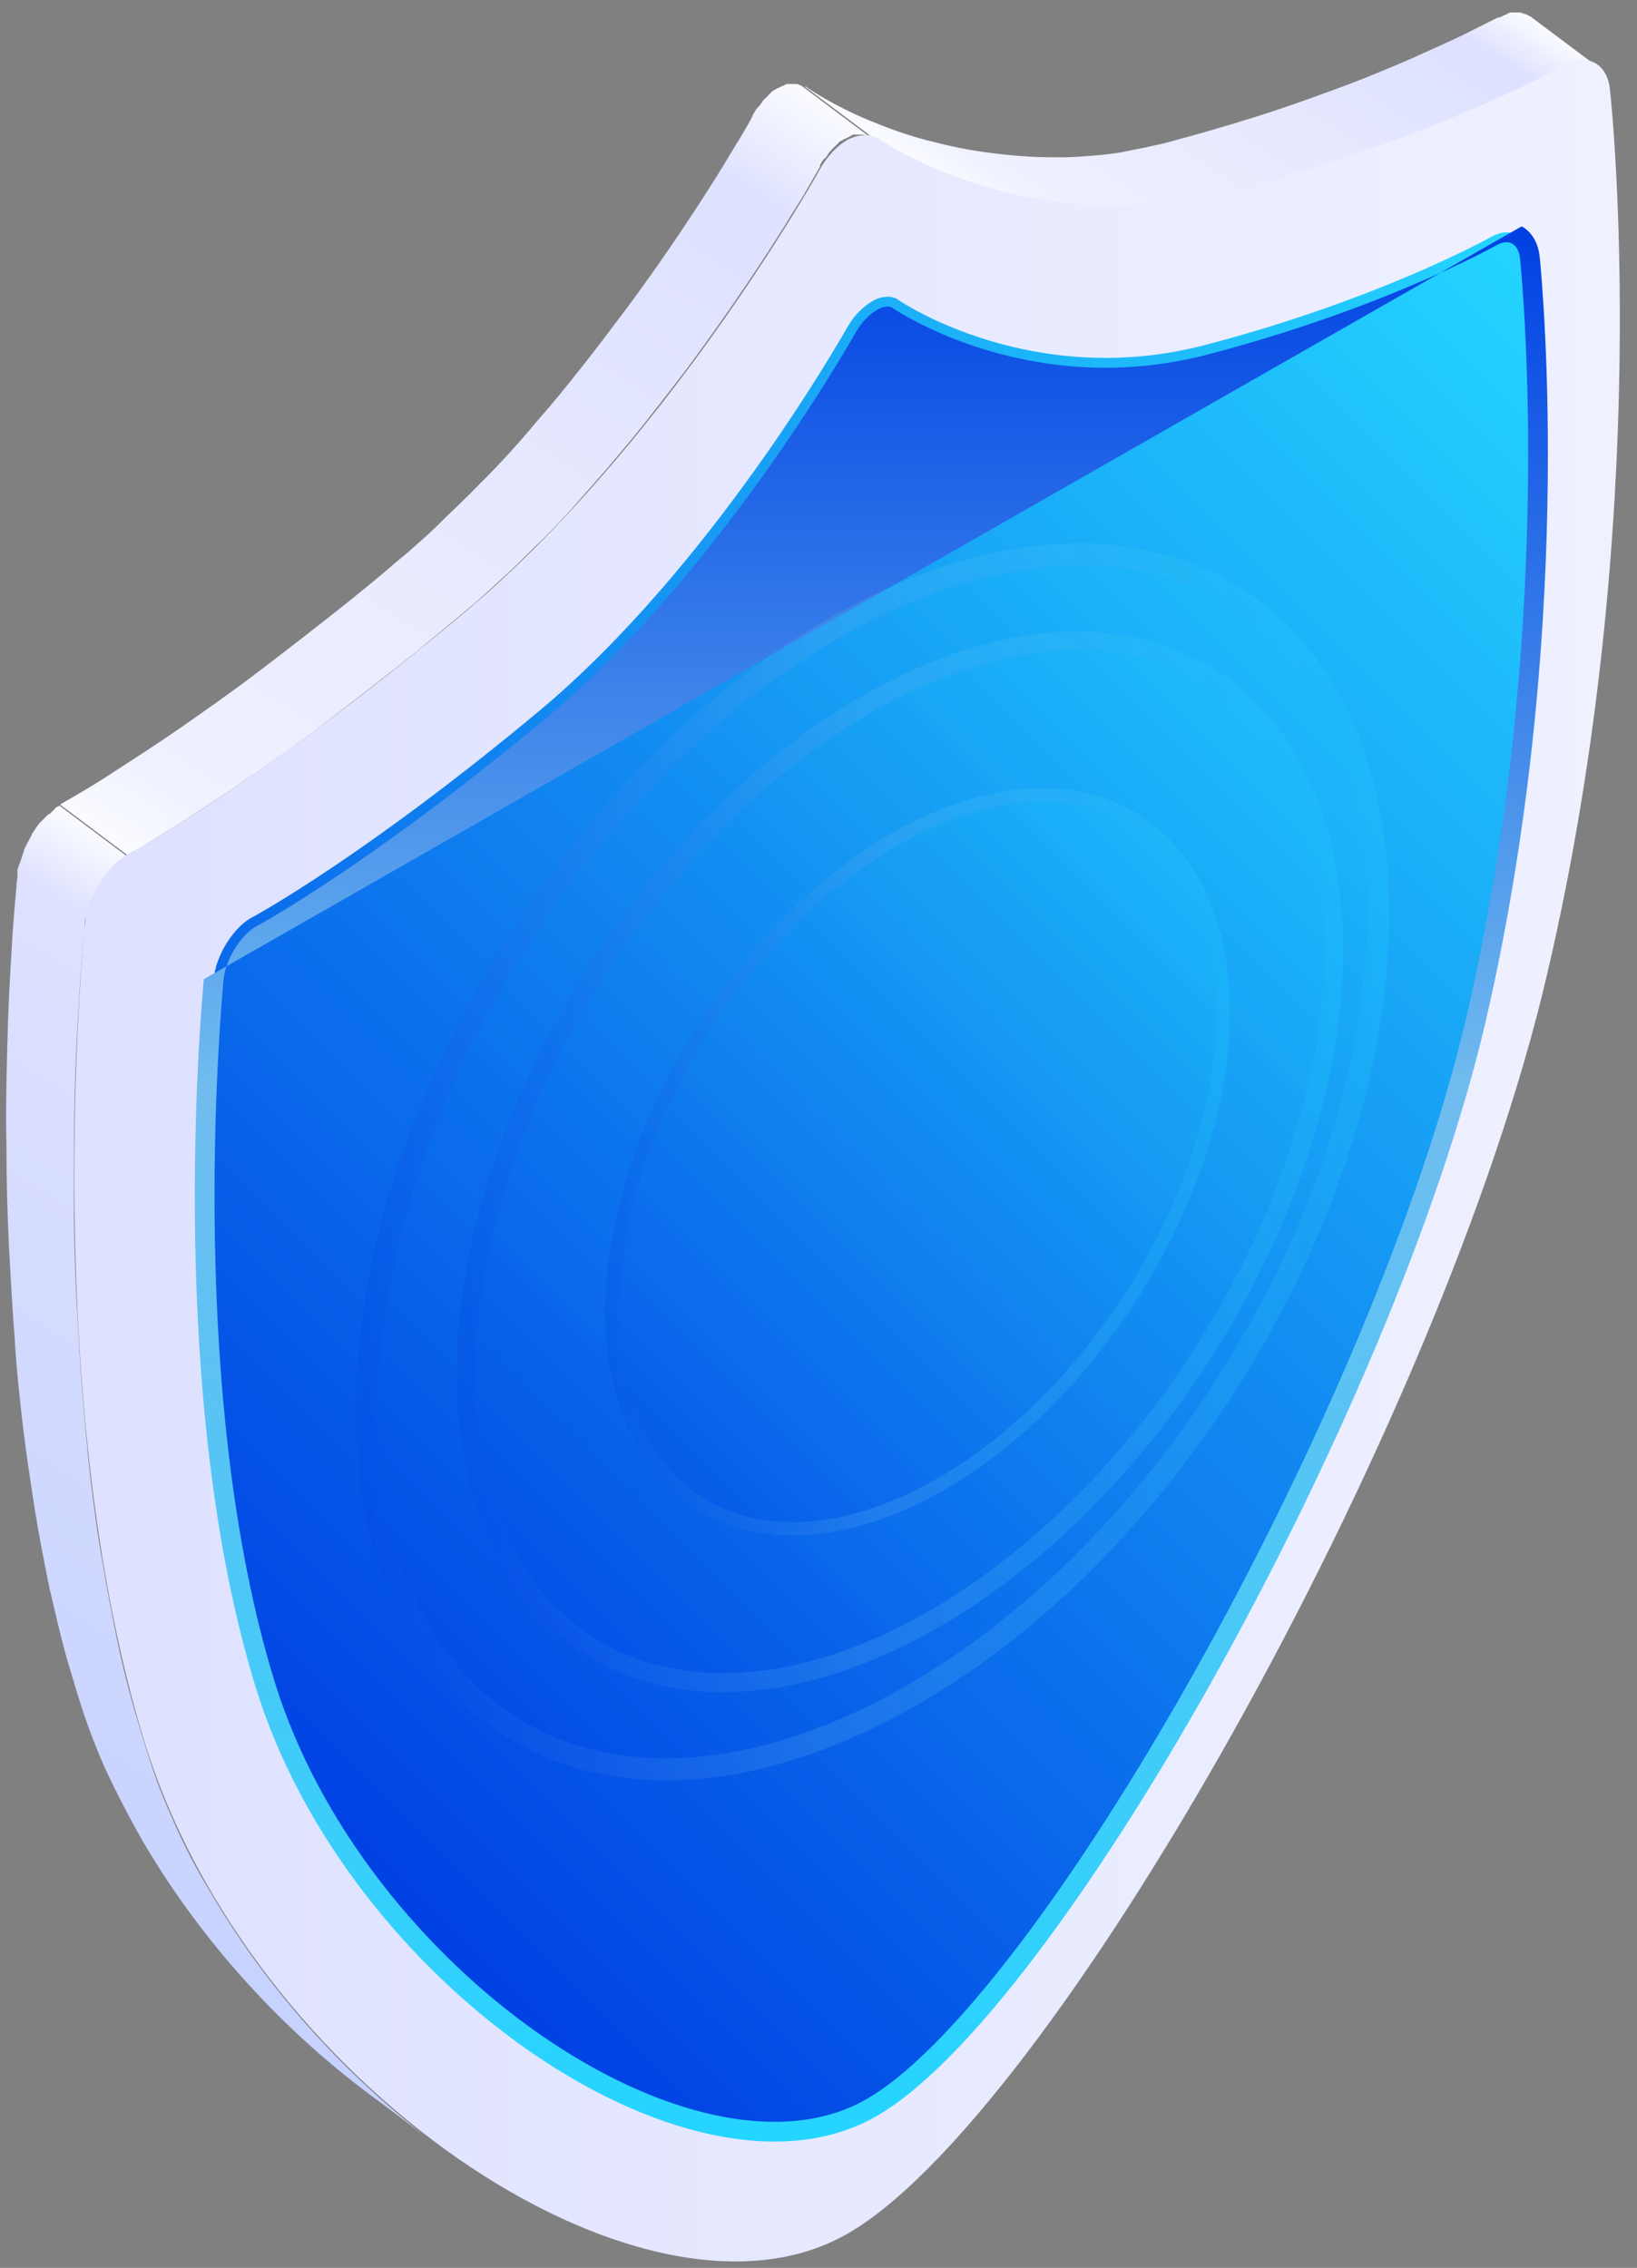<svg width="83" height="115" viewBox="0 0 83 115" fill="none" xmlns="http://www.w3.org/2000/svg">
<rect x="0" y="0" width="83" height="115" fill="#808080" stroke="none"/>
<path d="M40.976 4.475C41.104 4.56 42.215 5.329 44.05 6.097C44.99 6.482 46.1 6.909 47.381 7.207C48.192 7.421 49.046 7.592 49.943 7.72C50.626 7.805 51.309 7.891 52.078 7.933C52.633 7.976 53.231 7.976 53.871 7.976C54.383 7.976 54.896 7.933 55.451 7.891C55.921 7.848 56.39 7.805 56.86 7.72C57.287 7.634 57.714 7.549 58.141 7.464C58.44 7.378 58.781 7.336 59.08 7.25C59.465 7.165 59.806 7.037 60.191 6.951C61.728 6.524 63.137 6.097 64.46 5.67C65.869 5.201 67.15 4.731 68.303 4.304C69.541 3.834 70.651 3.365 71.634 2.938C72.658 2.468 73.555 2.084 74.238 1.742C75.007 1.358 75.519 1.102 75.775 0.973C75.861 0.931 75.946 0.888 75.989 0.888C75.989 0.888 75.989 0.888 76.031 0.888C76.074 0.888 76.074 0.845 76.117 0.845C76.16 0.845 76.16 0.803 76.202 0.803C76.245 0.803 76.245 0.76 76.288 0.76C76.33 0.76 76.33 0.76 76.373 0.717C76.416 0.717 76.416 0.717 76.459 0.675C76.501 0.675 76.501 0.675 76.544 0.632C76.587 0.632 76.587 0.632 76.629 0.632C76.672 0.632 76.715 0.632 76.715 0.632C76.757 0.632 76.8 0.632 76.8 0.632C76.843 0.632 76.885 0.632 76.928 0.632C76.971 0.632 77.014 0.632 77.056 0.632C77.099 0.632 77.142 0.632 77.184 0.675C77.227 0.675 77.312 0.717 77.355 0.717C77.441 0.76 77.526 0.803 77.611 0.845L81.027 3.407C80.942 3.365 80.856 3.322 80.771 3.279C80.728 3.236 80.643 3.236 80.6 3.236C80.558 3.236 80.515 3.236 80.472 3.194C80.43 3.194 80.387 3.194 80.344 3.194C80.301 3.194 80.259 3.194 80.216 3.194C80.173 3.194 80.13 3.194 80.13 3.194C80.088 3.194 80.045 3.194 80.045 3.194C80.002 3.194 80.002 3.194 79.96 3.194C79.917 3.194 79.917 3.194 79.874 3.236C79.832 3.236 79.832 3.236 79.789 3.279C79.746 3.279 79.746 3.279 79.704 3.322C79.661 3.322 79.661 3.365 79.618 3.365C79.576 3.365 79.576 3.407 79.533 3.407C79.49 3.407 79.49 3.45 79.447 3.45C79.447 3.45 79.447 3.45 79.405 3.45C79.362 3.45 79.319 3.493 79.191 3.535C78.935 3.663 78.38 3.962 77.654 4.304C76.971 4.646 76.117 5.03 75.049 5.499C74.067 5.926 72.957 6.353 71.719 6.866C70.566 7.293 69.243 7.763 67.876 8.232C66.552 8.659 65.101 9.129 63.606 9.513C63.265 9.599 62.88 9.727 62.496 9.812C62.197 9.897 61.856 9.983 61.557 10.025C61.13 10.111 60.703 10.196 60.276 10.282C59.806 10.367 59.337 10.41 58.867 10.453C58.312 10.495 57.799 10.538 57.287 10.538C56.689 10.538 56.091 10.538 55.494 10.495C54.768 10.453 54.042 10.367 53.359 10.282C52.462 10.154 51.608 9.983 50.797 9.769C49.516 9.428 48.406 9.043 47.466 8.659C45.63 7.891 44.52 7.165 44.392 7.037C44.349 6.994 44.264 6.951 44.221 6.951L40.805 4.389C40.891 4.389 40.934 4.432 40.976 4.475Z" fill="url(#paint0_linear_5134_3603)"/>
<path d="M3.103 40.768C3.145 40.726 3.402 40.597 3.829 40.341C4.341 40.042 5.067 39.615 5.964 39.018C6.818 38.463 7.885 37.779 9.123 36.925C10.276 36.114 11.642 35.175 13.094 34.065C14.503 32.997 16.04 31.802 17.706 30.478C18.431 29.88 19.2 29.282 19.969 28.599C20.225 28.386 20.481 28.172 20.737 27.959C21.207 27.532 21.719 27.105 22.189 26.635C22.701 26.123 23.256 25.61 23.769 25.098C24.366 24.5 24.922 23.945 25.477 23.347C26.117 22.664 26.715 21.981 27.313 21.255C28.039 20.444 28.722 19.59 29.362 18.779C30.259 17.669 31.07 16.558 31.881 15.491C33.803 12.886 35.34 10.538 36.407 8.83C36.834 8.147 37.176 7.549 37.475 7.079C37.859 6.439 38.073 6.055 38.115 5.969C38.115 5.926 38.158 5.884 38.158 5.884C38.158 5.884 38.158 5.884 38.158 5.841C38.243 5.713 38.286 5.628 38.372 5.499C38.414 5.457 38.457 5.414 38.5 5.371C38.542 5.329 38.585 5.286 38.585 5.243C38.628 5.201 38.67 5.158 38.67 5.115C38.713 5.072 38.756 5.03 38.756 5.03C38.798 4.987 38.841 4.944 38.841 4.944C38.884 4.902 38.927 4.902 38.927 4.859C38.969 4.816 38.969 4.816 39.012 4.774C39.055 4.731 39.055 4.731 39.097 4.688C39.14 4.646 39.14 4.646 39.183 4.603C39.225 4.603 39.225 4.56 39.268 4.56C39.311 4.56 39.311 4.517 39.354 4.517L39.396 4.475C39.396 4.475 39.396 4.475 39.439 4.475C39.482 4.475 39.482 4.432 39.524 4.432C39.567 4.432 39.567 4.389 39.61 4.389C39.653 4.389 39.653 4.347 39.695 4.347C39.738 4.347 39.738 4.347 39.781 4.304C39.823 4.304 39.823 4.304 39.866 4.261C39.909 4.261 39.909 4.261 39.951 4.261C39.994 4.261 39.994 4.261 40.037 4.261C40.08 4.261 40.08 4.261 40.122 4.261C40.165 4.261 40.165 4.261 40.208 4.261C40.25 4.261 40.293 4.261 40.293 4.261C40.336 4.261 40.378 4.261 40.378 4.261C40.421 4.261 40.464 4.261 40.507 4.304C40.549 4.304 40.592 4.347 40.635 4.347L44.05 6.909C44.008 6.909 43.965 6.866 43.922 6.866C43.88 6.866 43.837 6.866 43.794 6.823C43.752 6.823 43.709 6.823 43.709 6.823C43.666 6.823 43.666 6.823 43.623 6.823C43.581 6.823 43.581 6.823 43.538 6.823C43.495 6.823 43.495 6.823 43.453 6.823C43.41 6.823 43.41 6.823 43.367 6.823C43.325 6.823 43.325 6.823 43.282 6.823C43.239 6.823 43.239 6.823 43.197 6.866C43.154 6.866 43.154 6.866 43.111 6.909C43.068 6.909 43.068 6.951 43.026 6.951C42.983 6.951 42.983 6.994 42.94 6.994C42.898 6.994 42.898 7.037 42.855 7.037C42.855 7.037 42.855 7.037 42.812 7.037L42.77 7.079C42.727 7.079 42.727 7.122 42.684 7.122C42.641 7.122 42.641 7.165 42.599 7.165C42.556 7.165 42.556 7.207 42.513 7.25C42.471 7.293 42.471 7.293 42.428 7.336C42.385 7.378 42.385 7.378 42.343 7.421C42.3 7.464 42.257 7.464 42.257 7.506C42.214 7.549 42.172 7.549 42.172 7.592C42.129 7.634 42.086 7.677 42.086 7.677C42.044 7.72 42.001 7.762 42.001 7.805C41.958 7.848 41.916 7.891 41.916 7.933C41.873 7.976 41.83 8.019 41.787 8.061C41.702 8.147 41.617 8.275 41.574 8.403C41.574 8.403 41.574 8.403 41.574 8.446C41.574 8.488 41.531 8.531 41.531 8.531C41.489 8.616 41.232 9.043 40.891 9.641C40.635 10.111 40.25 10.666 39.823 11.392C38.756 13.1 37.176 15.491 35.297 18.053C34.529 19.12 33.675 20.188 32.778 21.341C32.138 22.152 31.412 23.006 30.729 23.817C30.131 24.5 29.49 25.226 28.892 25.909C28.337 26.507 27.782 27.105 27.185 27.66C26.672 28.172 26.16 28.685 25.605 29.197C25.135 29.624 24.623 30.094 24.153 30.521C23.897 30.734 23.641 30.948 23.384 31.161C22.616 31.802 21.847 32.442 21.122 33.04C19.456 34.364 17.919 35.559 16.51 36.627C15.058 37.737 13.735 38.676 12.539 39.487C11.301 40.341 10.233 41.025 9.379 41.58C8.44 42.177 7.714 42.604 7.245 42.903C6.818 43.159 6.561 43.288 6.519 43.33L6.476 43.373L3.06 40.811C3.06 40.811 3.06 40.768 3.103 40.768Z" fill="url(#paint1_linear_5134_3603)"/>
<path d="M0.37 53.065C0.413 51.229 0.498 49.607 0.584 48.283C0.669 46.618 0.797 45.465 0.84 44.867C0.84 44.697 0.882 44.569 0.882 44.483C0.882 44.44 0.882 44.44 0.882 44.398C0.882 44.355 0.882 44.312 0.882 44.27C0.882 44.227 0.882 44.184 0.882 44.142C0.882 44.099 0.882 44.056 0.925 44.013C0.925 43.971 0.925 43.928 0.968 43.885C0.968 43.843 0.968 43.8 1.011 43.757C1.011 43.715 1.053 43.672 1.053 43.629C1.053 43.586 1.096 43.544 1.096 43.501C1.096 43.458 1.139 43.416 1.139 43.373C1.139 43.33 1.181 43.288 1.181 43.245C1.181 43.202 1.224 43.159 1.224 43.074C1.267 43.031 1.267 42.946 1.309 42.903C1.352 42.861 1.352 42.775 1.395 42.732C1.48 42.604 1.523 42.476 1.608 42.348C1.608 42.348 1.608 42.348 1.608 42.305C1.694 42.177 1.779 42.049 1.865 41.921C1.907 41.879 1.95 41.793 1.993 41.75C2.035 41.708 2.078 41.665 2.121 41.622C2.163 41.58 2.206 41.537 2.249 41.494C2.292 41.452 2.334 41.409 2.377 41.366C2.42 41.323 2.462 41.281 2.505 41.281C2.548 41.238 2.59 41.238 2.59 41.195C2.633 41.153 2.676 41.153 2.676 41.11C2.718 41.067 2.761 41.067 2.761 41.025C2.804 40.982 2.804 40.982 2.847 40.939C2.889 40.939 2.889 40.896 2.932 40.896C2.975 40.896 2.975 40.854 3.017 40.854L6.433 43.416C6.391 43.416 6.391 43.458 6.348 43.458C6.305 43.458 6.305 43.501 6.262 43.501C6.22 43.501 6.22 43.544 6.177 43.586C6.134 43.629 6.092 43.629 6.092 43.672C6.049 43.715 6.006 43.715 6.006 43.757C5.964 43.8 5.921 43.8 5.921 43.843C5.878 43.885 5.835 43.928 5.793 43.928C5.75 43.971 5.707 44.013 5.665 44.056C5.622 44.099 5.579 44.142 5.537 44.184C5.494 44.227 5.451 44.27 5.408 44.312C5.366 44.355 5.323 44.44 5.28 44.483C5.195 44.611 5.11 44.739 5.024 44.867C5.024 44.867 5.024 44.867 5.024 44.91C4.939 45.038 4.896 45.166 4.811 45.294C4.768 45.337 4.768 45.422 4.725 45.465C4.683 45.508 4.683 45.593 4.64 45.636C4.597 45.679 4.597 45.721 4.597 45.807C4.597 45.849 4.554 45.892 4.554 45.935C4.554 45.977 4.512 46.02 4.512 46.063C4.512 46.106 4.469 46.148 4.469 46.191C4.469 46.234 4.426 46.276 4.426 46.319C4.426 46.362 4.384 46.404 4.384 46.447C4.384 46.49 4.384 46.533 4.341 46.575C4.341 46.618 4.341 46.661 4.298 46.703C4.298 46.746 4.298 46.789 4.298 46.831C4.298 46.874 4.298 46.917 4.298 46.96C4.298 47.002 4.298 47.002 4.298 47.045C4.298 47.13 4.298 47.258 4.256 47.429C4.213 48.027 4.085 49.223 3.999 50.845C3.914 52.169 3.829 53.791 3.786 55.627C3.743 57.207 3.743 58.915 3.743 60.751C3.743 62.374 3.786 64.039 3.871 65.79C3.957 67.327 4.042 68.949 4.17 70.572C4.298 72.066 4.426 73.561 4.597 75.055C4.768 76.421 4.939 77.83 5.195 79.197C5.408 80.478 5.665 81.801 5.921 83.082C6.177 84.321 6.476 85.516 6.818 86.712C6.988 87.267 7.159 87.865 7.33 88.42C7.458 88.804 7.586 89.231 7.714 89.615C8.013 90.512 8.355 91.366 8.739 92.22C9.294 93.501 9.934 94.739 10.66 95.934C13.692 101.144 17.962 105.712 22.53 109.043L19.115 106.481C14.546 103.151 10.319 98.624 7.245 93.373C6.561 92.177 5.921 90.939 5.323 89.658C4.939 88.804 4.597 87.907 4.298 87.053C4.17 86.669 4.042 86.285 3.914 85.858C3.743 85.303 3.572 84.705 3.402 84.15C3.06 82.954 2.804 81.759 2.505 80.52C2.249 79.24 1.993 77.959 1.779 76.635C1.566 75.269 1.352 73.859 1.181 72.493C1.011 70.999 0.84 69.504 0.754 68.01C0.626 66.387 0.541 64.765 0.455 63.228C0.37 61.477 0.327 59.769 0.327 58.189C0.285 56.353 0.327 54.645 0.37 53.065Z" fill="url(#paint2_linear_5134_3603)"/>
<path d="M42.983 7.079C42.471 7.378 41.958 7.891 41.574 8.574C41.19 9.3 33.504 22.792 23.427 31.161C13.35 39.573 6.86 43.117 6.519 43.288C5.408 43.885 4.426 45.55 4.298 46.959C4.17 48.155 2.035 71.127 7.33 88.334C12.624 105.542 32.479 119.034 42.812 113.355C53.145 107.677 73.128 72.365 78.465 49.308C83.845 26.251 81.753 5.628 81.625 4.517C81.497 3.236 80.472 2.681 79.405 3.279C79.063 3.45 72.573 7.037 62.539 9.684C52.462 12.331 44.819 7.25 44.435 6.951C44.008 6.78 43.495 6.823 42.983 7.079Z" fill="url(#paint3_linear_5134_3603)"/>
<path d="M44.221 15.277C43.794 15.534 43.325 15.961 42.983 16.558C42.642 17.156 36.023 28.813 27.313 36.072C18.602 43.33 13.009 46.404 12.753 46.533C11.813 47.045 10.917 48.497 10.831 49.692C10.746 50.717 8.867 70.529 13.436 85.388C18.005 100.247 35.127 111.861 44.05 106.951C52.974 102.04 70.182 71.597 74.836 51.699C79.447 31.802 77.654 13.996 77.569 13.057C77.441 11.947 76.587 11.477 75.647 11.99C75.348 12.16 69.755 15.235 61.087 17.498C52.419 19.761 45.801 15.405 45.46 15.149C45.118 14.979 44.648 15.021 44.221 15.277Z" fill="url(#paint4_linear_5134_3603)"/>
<path fill-rule="evenodd" clip-rule="evenodd" d="M77.154 11.477C77.679 11.768 77.988 12.331 78.065 13L78.067 13.012L78.067 13.012C78.068 13.03 78.071 13.055 78.073 13.086C78.22 14.655 79.864 32.22 75.323 51.812L75.323 51.813C72.981 61.824 67.493 74.454 61.481 85.189C58.473 90.56 55.327 95.468 52.368 99.347C49.423 103.209 46.621 106.107 44.291 107.389C41.924 108.691 39.049 108.879 36.039 108.231C33.029 107.584 29.849 106.095 26.825 103.993C20.781 99.793 15.28 93.088 12.958 85.535C8.473 70.949 10.157 51.669 10.323 49.764C10.327 49.716 10.331 49.679 10.333 49.654M75.89 12.427C75.516 12.639 69.893 15.715 61.213 17.982C52.583 20.235 45.94 16.093 45.208 15.584C45.053 15.521 44.782 15.524 44.478 15.706C44.119 15.922 43.713 16.289 43.417 16.806L43.407 16.824C42.962 17.603 36.345 29.196 27.633 36.456C18.984 43.663 13.383 46.771 12.986 46.975C12.62 47.176 12.221 47.589 11.898 48.117C11.576 48.644 11.366 49.23 11.33 49.728L11.329 49.734L11.329 49.734C11.327 49.76 11.324 49.797 11.32 49.846C11.153 51.758 9.491 70.858 13.914 85.241C16.16 92.547 21.505 99.079 27.395 103.172C30.338 105.218 33.397 106.64 36.25 107.254C39.103 107.867 41.715 107.665 43.809 106.513C45.942 105.339 48.637 102.59 51.573 98.741C54.496 94.909 57.617 90.042 60.608 84.701C66.594 74.012 72.037 61.472 74.349 51.585C78.853 32.15 77.221 14.713 77.077 13.174C77.075 13.148 77.073 13.126 77.071 13.109C77.019 12.671 76.838 12.446 76.67 12.352C76.507 12.262 76.245 12.234 75.89 12.427Z" fill="url(#paint5_linear_5134_3603)"/>
<g opacity="0.2">
<path d="M44.307 30.777C30.131 37.694 18.645 55.883 18.602 71.426C18.56 86.968 30.003 93.97 44.179 87.053C58.354 80.136 69.84 61.947 69.883 46.404C69.926 30.862 58.483 23.86 44.307 30.777Z" fill="url(#paint6_linear_5134_3603)"/>
<path fill-rule="evenodd" clip-rule="evenodd" d="M62.718 29.692C67.559 32.651 70.463 38.503 70.441 46.406C70.42 54.306 67.494 62.84 62.803 70.262C58.112 77.683 51.624 84.042 44.423 87.555C37.222 91.069 30.605 91.096 25.767 88.138C20.926 85.179 18.022 79.328 18.044 71.424C18.065 63.524 20.991 54.99 25.682 47.568C30.374 40.147 36.861 33.788 44.062 30.275C51.263 26.761 57.88 26.734 62.718 29.692ZM62.135 30.645C57.719 27.945 51.526 27.876 44.552 31.279C37.577 34.682 31.233 40.878 26.627 48.165C22.02 55.453 19.182 63.785 19.161 71.427C19.14 79.066 21.936 84.487 26.35 87.185C30.766 89.885 36.959 89.954 43.934 86.551C50.909 83.148 57.252 76.953 61.858 69.665C66.465 62.377 69.303 54.045 69.324 46.403C69.345 38.764 66.549 33.343 62.135 30.645Z" fill="url(#paint7_linear_5134_3603)"/>
</g>
<g opacity="0.2">
<path d="M45.673 34.791C33.547 40.726 23.683 56.31 23.641 69.632C23.598 82.954 33.419 88.975 45.588 83.04C57.714 77.105 67.577 61.52 67.62 48.198C67.62 34.876 57.799 28.855 45.673 34.791Z" fill="url(#paint8_linear_5134_3603)"/>
<path fill-rule="evenodd" clip-rule="evenodd" d="M61.444 33.864C65.597 36.404 68.099 41.423 68.099 48.198V48.199C68.077 54.971 65.563 62.284 61.54 68.645C57.517 75.005 51.958 80.455 45.798 83.47L45.797 83.47C39.615 86.485 33.937 86.505 29.785 83.966C25.631 81.425 23.14 76.405 23.162 69.631C23.184 62.859 25.698 55.546 29.721 49.185C33.744 42.825 39.303 37.375 45.462 34.361C51.624 31.345 57.292 31.325 61.444 33.864ZM60.944 34.681C57.154 32.363 51.849 32.301 45.883 35.221C39.917 38.141 34.481 43.451 30.53 49.697C26.579 55.944 24.14 63.083 24.119 69.634C24.098 76.181 26.497 80.832 30.285 83.149C34.075 85.467 39.391 85.529 45.378 82.609C51.344 79.689 56.78 74.379 60.73 68.133C64.681 61.887 67.12 54.748 67.141 48.197C67.141 41.65 64.732 36.998 60.944 34.681Z" fill="url(#paint9_linear_5134_3603)"/>
</g>
<g opacity="0.2">
<path d="M46.57 41.921C38.03 46.105 31.07 57.079 31.027 66.473C31.027 75.866 37.902 80.093 46.484 75.909C55.024 71.725 61.984 60.751 62.026 51.357C62.026 41.964 55.109 37.737 46.57 41.921Z" fill="url(#paint10_linear_5134_3603)"/>
<path fill-rule="evenodd" clip-rule="evenodd" d="M57.676 41.26C60.602 43.046 62.364 46.581 62.364 51.358L62.364 51.359C62.342 56.133 60.565 61.286 57.727 65.767C54.888 70.248 50.97 74.087 46.633 76.212L46.632 76.212C42.273 78.338 38.281 78.356 35.361 76.57C32.441 74.783 30.69 71.248 30.69 66.473L30.69 66.471C30.712 61.697 32.489 56.544 35.327 52.063C38.166 47.582 42.084 43.744 46.421 41.618C50.76 39.492 54.752 39.474 57.676 41.26ZM57.325 41.835C54.655 40.205 50.919 40.166 46.718 42.224C42.516 44.283 38.684 48.024 35.897 52.424C33.11 56.824 31.386 61.855 31.365 66.473C31.365 71.091 33.051 74.366 35.714 75.995C38.377 77.625 42.113 77.665 46.337 75.606C50.538 73.547 54.37 69.806 57.157 65.406C59.944 61.006 61.668 55.975 61.689 51.356C61.689 46.74 59.992 43.465 57.325 41.835Z" fill="url(#paint11_linear_5134_3603)"/>
</g>
<defs>
<linearGradient id="paint0_linear_5134_3603" x1="67.21" y1="-5.908" x2="54.619" y2="13.628" gradientUnits="userSpaceOnUse">
<stop stop-color="#FBFCFF"/>
<stop offset="0.12" stop-color="#DEE1FF"/>
<stop offset="0.916" stop-color="#EFF1FF"/>
<stop offset="1" stop-color="#FBFCFF"/>
</linearGradient>
<linearGradient id="paint1_linear_5134_3603" x1="37.553" y1="2.273" x2="9.708" y2="45.479" gradientUnits="userSpaceOnUse">
<stop stop-color="#FBFCFF"/>
<stop offset="0.12" stop-color="#DEE1FF"/>
<stop offset="0.916" stop-color="#EFF1FF"/>
<stop offset="1" stop-color="#FBFCFF"/>
</linearGradient>
<linearGradient id="paint2_linear_5134_3603" x1="25.255" y1="55.142" x2="-0.091" y2="94.473" gradientUnits="userSpaceOnUse">
<stop stop-color="#FBFCFF"/>
<stop offset="0.088" stop-color="#DEE1FF"/>
<stop offset="1" stop-color="#C6D2FF"/>
</linearGradient>
<linearGradient id="paint3_linear_5134_3603" x1="82.118" y1="58.914" x2="3.734" y2="58.914" gradientUnits="userSpaceOnUse">
<stop stop-color="#EFF1FF"/>
<stop offset="1" stop-color="#DEE1FF"/>
</linearGradient>
<linearGradient id="paint4_linear_5134_3603" x1="85.223" y1="20.223" x2="14.063" y2="91.383" gradientUnits="userSpaceOnUse">
<stop stop-color="#24D5FF"/>
<stop offset="1" stop-color="#0040E3"/>
</linearGradient>
<linearGradient id="paint5_linear_5134_3603" x1="44.162" y1="108.334" x2="44.162" y2="11.621" gradientUnits="userSpaceOnUse">
<stop stop-color="#24D5FF"/>
<stop offset="0.549" stop-color="#71BCEF"/>
<stop offset="1" stop-color="#0040E3"/>
</linearGradient>
<linearGradient id="paint6_linear_5134_3603" x1="67.966" y1="35.189" x2="20.515" y2="82.64" gradientUnits="userSpaceOnUse">
<stop stop-color="#24D5FF"/>
<stop offset="1" stop-color="#0040E3"/>
</linearGradient>
<linearGradient id="paint7_linear_5134_3603" x1="70.12" y1="58.914" x2="18.361" y2="58.914" gradientUnits="userSpaceOnUse">
<stop stop-color="#24D5FF"/>
<stop offset="0.549" stop-color="#71BCEF"/>
<stop offset="1" stop-color="#0040E3"/>
</linearGradient>
<linearGradient id="paint8_linear_5134_3603" x1="65.945" y1="38.578" x2="25.272" y2="79.251" gradientUnits="userSpaceOnUse">
<stop stop-color="#24D5FF"/>
<stop offset="1" stop-color="#0040E3"/>
</linearGradient>
<linearGradient id="paint9_linear_5134_3603" x1="67.792" y1="58.914" x2="23.426" y2="58.914" gradientUnits="userSpaceOnUse">
<stop stop-color="#24D5FF"/>
<stop offset="0.549" stop-color="#71BCEF"/>
<stop offset="1" stop-color="#0040E3"/>
</linearGradient>
<linearGradient id="paint10_linear_5134_3603" x1="60.858" y1="44.587" x2="32.203" y2="73.242" gradientUnits="userSpaceOnUse">
<stop stop-color="#24D5FF"/>
<stop offset="1" stop-color="#0040E3"/>
</linearGradient>
<linearGradient id="paint11_linear_5134_3603" x1="62.159" y1="58.914" x2="30.902" y2="58.914" gradientUnits="userSpaceOnUse">
<stop stop-color="#24D5FF"/>
<stop offset="0.549" stop-color="#71BCEF"/>
<stop offset="1" stop-color="#0040E3"/>
</linearGradient>
</defs>
</svg>
